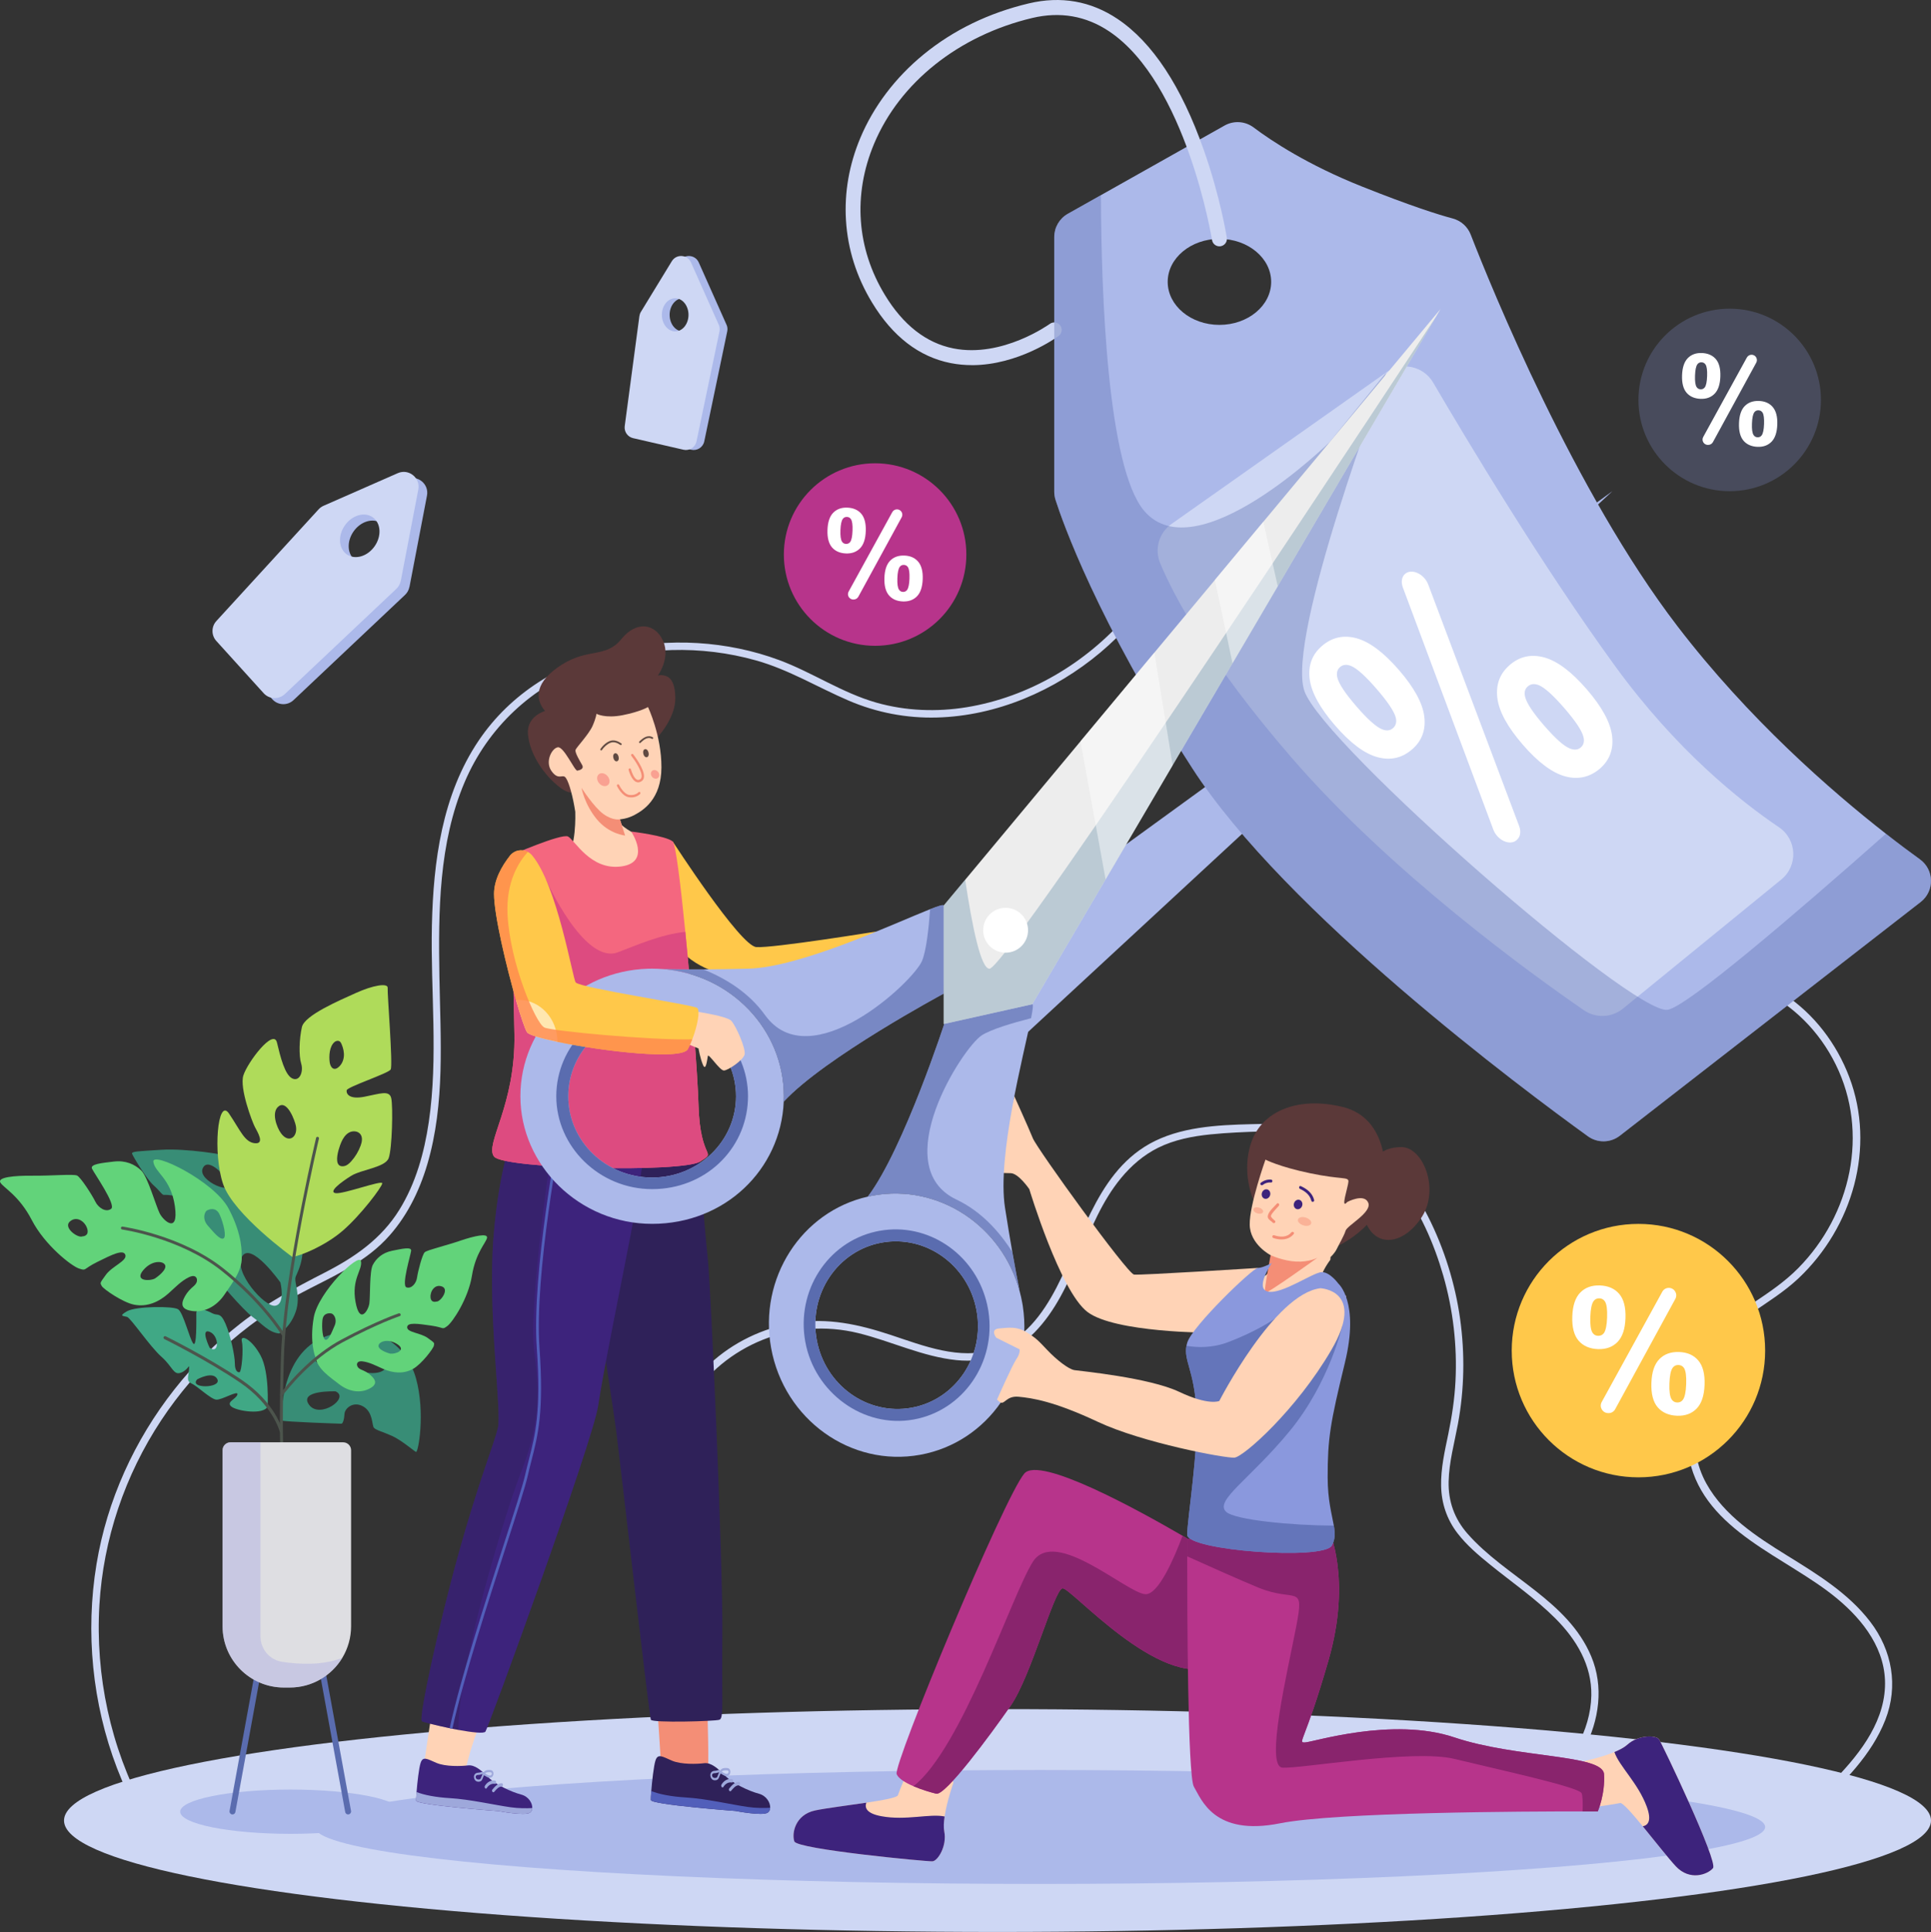 <svg xmlns="http://www.w3.org/2000/svg" id="Layer_2" viewBox="0 0 974.28 974.66"><rect x="0" y="0" width="974.28" height="974.66" fill="#333333" stroke="none"/><g id="object"><g><path d="M497.77,477.13l315.78-229.34-307.08,284.13s-26.16-42.11-8.69-54.79Z" fill="#acb9ea"></path><g><path d="M72.72,912.86c-16.93-31.47-24.67-67.51-22.57-103.16,1.96-33.26,12.86-65.47,31.23-93.24,17.53-26.48,41.54-48.63,69.56-63.63,15.18-8.12,31.45-14.73,43.6-27.38,10.21-10.62,16.91-24.05,21.06-38.09,9.05-30.67,6.63-63.15,6.1-94.7-.55-32.84-.36-67.37,12.74-98.1,11.8-27.69,34.12-48.42,62.35-58.69,26.94-9.8,57.08-10.44,84.62-2.71,16.58,4.65,31.09,13.56,46.81,20.3,14.06,6.02,29.14,8.93,44.44,8.52,30.23-.8,59.55-13.51,82.55-32.82,5.77-4.85,11.13-10.15,16.06-15.85,1.58-1.83-1.07-4.51-2.67-2.67-20.67,23.87-49.54,41.02-80.84,46.14-15.12,2.47-30.79,1.89-45.55-2.3-17.29-4.91-32.31-15.25-49.08-21.48-52.09-19.35-119.19-7.44-151.63,40.63-18.45,27.35-22.87,60.98-23.59,93.23-.73,32.96,3.27,66.44-1.57,99.21-2.27,15.41-6.55,30.81-14.79,44.16-9.12,14.77-22.61,24.05-37.81,31.83-14.89,7.62-29.29,15.35-42.51,25.7-12.36,9.67-23.53,20.85-33.24,33.18-20.14,25.58-33.97,55.92-39.29,88.09-5.69,34.43-2.15,70.36,10.33,102.97,2.99,7.81,6.48,15.41,10.44,22.77,1.15,2.14,4.41,.24,3.26-1.9h0Z" fill="#ced7f4"></path><g><path d="M826.29,488.52c20.7,.38,42.21,1.74,61.32,10.46,16.96,7.74,30.37,21.37,38.59,38.03,17.04,34.52,7.69,75.8-18.89,102.73-6.86,6.95-14.79,12.27-22.87,17.67-7.82,5.23-15.42,10.96-20.48,19.04-5.34,8.54-8.01,18.61-10.2,28.34-2.34,10.39-3.67,21.25-1.35,31.77,7.94,36.02,48.94,48.77,74.28,69.73,13.61,11.25,25.15,26.26,24.37,44.78-.81,19.4-14.39,35.74-27.46,48.87-3.31,3.32-6.72,6.54-10.17,9.72-1.79,1.65,.88,4.31,2.67,2.67,13.85-12.76,28.14-26.8,35.14-44.67,6.68-17.06,3.42-35.1-7.61-49.5-11.02-14.39-26.73-23.99-41.91-33.38-15.32-9.47-31.72-20.12-40.73-36.26-5.23-9.37-6.74-19.83-5.68-30.44,1.1-11.09,3.91-22.96,8.45-33.17,4.39-9.87,11.66-16.77,20.44-22.79,8.04-5.51,16.23-10.6,23.34-17.33,27.14-25.68,38.96-65.92,25.51-101.4-6.38-16.84-17.71-31.84-32.82-41.77-17.2-11.31-38.03-15.03-58.23-16.3-5.23-.33-10.47-.49-15.71-.59-2.43-.04-2.43,3.73,0,3.77h0Z" fill="#ced7f4"></path><path d="M364.14,890.59c-20.47-25.19-32.94-56.53-36.19-88.78-3.23-32.08,2.09-67.46,19.65-95.01,18.2-28.57,52.55-42.34,85.44-34.26,16.63,4.08,32.39,11.87,49.57,13.63,14.84,1.53,28.89-3.27,39.35-13.96,21.29-21.76,24.49-54.68,43.69-77.93,5.17-6.26,11.36-11.61,18.66-15.24,8.17-4.06,17.32-5.82,26.32-6.74,8.64-.88,17.38-1.23,26.06-1.49,8.72-.25,17.53-.2,26.18,1.09,8.8,1.31,17.47,3.91,25.09,8.59,7.09,4.34,13.09,10.3,18.09,16.9,10.29,13.57,17.42,29.77,22.12,46.06,4.99,17.31,7.1,35.41,6.18,53.4-.46,9-1.8,17.84-3.63,26.65s-3.79,17.31-3.61,26.13c.17,8.8,2.9,16.9,8.27,23.89,4.66,6.06,10.56,11.05,16.47,15.84,11.07,8.98,22.92,17.1,33.01,27.22,10.46,10.49,18.33,23.5,18.04,38.75-.35,18.19-10.81,34.22-23.04,46.9-6.1,6.33-12.74,12.09-19.39,17.82-1.84,1.59,.84,4.25,2.67,2.67,13.66-11.79,27.74-24.1,36.18-40.37,7.53-14.52,9.97-31.39,3.52-46.75-11.88-28.29-43.21-39.96-62.46-61.93-6.56-7.49-9.7-16.3-9.48-26.25,.21-9.83,2.9-19.38,4.68-28.99,3.26-17.51,3.57-35.46,1.11-53.09s-8-35.53-16.23-51.72c-7.36-14.46-17.2-28.55-31.45-36.92-15.24-8.95-33.45-10.13-50.71-9.72-17.43,.41-36.41,.41-52.72,7.33-30.98,13.15-38.49,48.23-52.54,75.26-6.92,13.31-16.53,26.47-31.46,31.18-17.44,5.5-35.6-1.8-52.08-7.26-16.06-5.32-31.9-8.85-48.84-6.1-15.81,2.58-30.9,9.85-42.63,20.78-12.52,11.68-20.7,27.28-26.14,43.34-5.3,15.63-8.1,32.1-8.53,48.58-.85,32.7,7.64,65.72,24.48,93.79,4.06,6.77,8.64,13.21,13.62,19.34,1.53,1.89,4.19-.8,2.67-2.67h0Z" fill="#ced7f4"></path></g></g><ellipse cx="503.29" cy="918.44" rx="470.99" ry="56.21" fill="#ced7f4"></ellipse><ellipse cx="524.67" cy="921.69" rx="365.93" ry="28.75" fill="#acb9ea"></ellipse><g><path d="M968.7,433.53c-4.8-3.47-10.61-7.79-17.15-12.91-27.9-21.79-69.38-58-105.12-104.61-52.1-67.95-93.91-170.75-104.39-197.67-1.55-3.99-4.9-6.99-9.03-8.1-7.16-1.91-21.1-6.28-45.86-16.15-27.42-10.93-45.59-22.98-54.63-29.78-4.27-3.21-10.02-3.59-14.68-.97l-62.39,35.12-16.68,9.39c-4.23,2.38-6.85,6.86-6.85,11.72V248.06c0,1.39,.22,2.77,.64,4.11,3.38,10.56,20.76,60.53,68.97,135.34,46.93,72.83,167.13,162.27,199.64,185.73,4.84,3.5,11.4,3.38,16.12-.28l151.79-117.91c7.08-5.5,6.89-16.26-.38-21.52ZM615.26,163.9c-14.42,0-26.1-9.72-26.1-21.7s11.69-21.7,26.1-21.7,26.1,9.72,26.1,21.7-11.69,21.7-26.1,21.7Z" fill="#acb9ea"></path><path d="M591.03,264.36l108.39-76.49c7.87-5.55,18.8-3.19,23.67,5.12,16.92,28.91,55.17,92.7,91.89,143.15,30.67,42.13,62.81,67.84,82.6,81.2,9.14,6.17,9.7,19.42,1.15,26.38l-79.88,65.13c-5.66,4.62-13.69,4.94-19.71,.8-26.23-18.05-97.24-69.26-147.67-127.63-41.83-48.41-59.19-81.32-66.13-97.95-2.96-7.1-.57-15.3,5.71-19.73Z" fill="#ced7f4"></path><path d="M490.35,184.2c-3.5,0-7.1-.31-10.73-1.03-15.92-3.15-29.25-13.42-39.62-30.52-7.85-12.94-12.28-26.92-13.17-41.55-.85-14.03,1.58-27.98,7.22-41.46,6.67-15.94,17.7-30.51,31.91-42.14,15.06-12.32,32.94-21,53.14-25.79,16.19-3.84,31.25-1.2,44.75,7.84,17.58,11.78,32.22,33.99,43.49,66.02,8.31,23.59,11.52,43.5,11.65,44.34,.33,2.06-1.08,3.99-3.14,4.32-2.06,.33-3.99-1.08-4.32-3.13-.13-.79-13.01-79.24-51.9-105.27-11.68-7.82-24.74-10.1-38.8-6.76-37.03,8.79-66.87,32.52-79.83,63.5-10.73,25.65-8.8,52.71,5.44,76.18,9.22,15.2,20.86,24.29,34.59,27.02,24.66,4.91,48.41-12.21,48.65-12.38,1.68-1.23,4.04-.87,5.27,.81,1.23,1.68,.87,4.04-.8,5.27-.93,.69-20.36,14.75-43.8,14.75Z" fill="#ced7f4"></path><path d="M673.58,365.96c-7.69-8.88-11.95-16.7-12.79-23.47-.83-6.77,1.21-12.29,6.13-16.55,5.08-4.41,10.91-5.73,17.47-3.96,6.56,1.77,13.71,7.11,21.44,16.03,7.69,8.88,11.95,16.7,12.79,23.47,.83,6.77-1.21,12.29-6.13,16.55-5.08,4.41-10.91,5.73-17.47,3.96-6.56-1.77-13.71-7.11-21.44-16.03Zm10.8-9.6c5.58,6.44,9.88,10.29,12.89,11.55,2.24,.9,4.08,.72,5.55-.55,1.5-1.3,1.96-3.12,1.38-5.46-.85-3.13-4.07-7.91-9.65-14.36-5.58-6.44-9.84-10.28-12.78-11.53-2.27-.95-4.16-.77-5.66,.52-1.46,1.27-1.91,3.07-1.33,5.41,.82,3.16,4.02,7.96,9.6,14.4Zm81.02,67.29l-.26,.23c-3.36,2.91-9.69,0-11.7-5.38l-45.63-122.13c-1.02-2.72-.59-5.37,1.11-6.84h0c3.35-2.9,9.67,0,11.69,5.35l45.89,121.9c1.03,2.73,.6,5.39-1.11,6.86Zm2.87-48.04c-7.69-8.88-11.95-16.7-12.79-23.47-.83-6.77,1.24-12.32,6.23-16.64,5.02-4.35,10.82-5.63,17.4-3.84,6.58,1.79,13.72,7.12,21.41,16,7.73,8.92,12.01,16.77,12.85,23.54,.83,6.77-1.21,12.29-6.13,16.55s-10.92,5.71-17.5,3.93c-6.58-1.79-13.74-7.14-21.47-16.06Zm10.86-9.53c5.58,6.44,9.86,10.27,12.83,11.48,2.28,.95,4.14,.79,5.61-.48,1.5-1.3,1.94-3.1,1.33-5.41-.82-3.16-4.02-7.96-9.6-14.4-5.58-6.44-9.86-10.31-12.84-11.59-2.24-.9-4.1-.71-5.6,.59-1.5,1.3-1.94,3.1-1.33,5.41,.82,3.16,4.02,7.96,9.6,14.4Z" fill="#fff"></path><g opacity=".37"><path d="M969.08,455.05l-151.79,117.91c-4.72,3.66-11.28,3.77-16.12,.28-32.51-23.46-152.71-112.91-199.64-185.73-48.22-74.81-65.6-124.78-68.97-135.34-.42-1.33-.64-2.72-.64-4.11V119.55c0-4.86,2.62-9.33,6.85-11.72l16.68-9.39c.2,50.44,3.32,137.23,21.76,159.18,26.42,31.45,93.73-34.7,93.73-34.7l28.49-35.05s-50.88,133.67-41.26,160.84c9.62,27.17,165.62,163.43,183.23,160.72,9.7-1.49,63.64-47.64,110.16-88.81,6.55,5.11,12.35,9.44,17.15,12.91,7.27,5.26,7.46,16.02,.38,21.52Z" fill="#5a6caf"></path></g></g><g><path d="M693.9,585.07s2.24-6.28,13.12-6.37c10.87-.09,19.39,20.82,10.52,34.98-8.88,14.16-23.85,16.75-28.98,1.58-5.13-15.17,5.34-30.19,5.34-30.19Z" fill="#5b3939"></path><path d="M675.24,628.46s17.13-8.06,21.49-21.98c4.36-13.92,3.81-42.41-19.28-48.03-23.09-5.62-40.79,2.46-46.08,17.75-5.28,15.29,1.03,29.16,1.03,29.16l42.85,23.11Z" fill="#5b3939"></path><path d="M669.95,649.91c3.83,2.24,9.24,3.87,9.24,3.87,0,0-4.68,18.92-14.36,22.77-6.43,2.56-14.49,5.95-21.21,5.74-6.64,6.84-10.24,16.27-16.1,5.08-3.14-5.99-1.53-15.73,1.14-24.51-.14-1.86-.07-3.05-.07-3.05l-.53-14.83s4.48,.22,7.86-.53c1.62-.36,2.99-.95,3.5-1.89,1.58-2.92,1.68-9.32,1.68-9.32,0,0-10.4-5.36-10.56-15.4-.17-10.04,7.94-32.82,7.94-32.82,0,0,6.71,3.57,22.64,6.89,15.93,3.32,19.31,1.64,19.23,4.15-.09,2.52-4.27,14.62-.59,10.32,0,0,8.49-4.53,10.57,.34,2.08,4.86-10.61,11.51-11.41,14.14-.8,2.64-3.16,6.5-4.34,9.01-1.19,2.52-3.24,4.27-3.24,4.27l-.13,1.43s-4.73,6.16-4.94,10.22c-.08,1.46,1.57,2.9,3.71,4.15Z" fill="#ffd3b6"></path><path d="M641.09,633.22s6.23,2.91,12.9,3.24c6.67,.33,10.76-1.98,10.76-1.98,0,0-26.05,18.84-26.54,17.68-.49-1.17,2.88-18.94,2.88-18.94Z" fill="#f48e76"></path><ellipse cx="654.93" cy="607.62" rx="2.43" ry="2.15" transform="translate(-116.9 1057.52) rotate(-73.09)" fill="#3d237c"></ellipse><ellipse cx="638.74" cy="602.36" rx="2.43" ry="2.15" transform="translate(-123.35 1038.31) rotate(-73.09)" fill="#3d237c"></ellipse><path d="M645.24,608.31c-1.15,1.31-2.45,2.58-3.46,4-.78,1.1-.69,1.46,.25,2.43,.38,.39,.85,.71,1.24,1.11,.66,.67-.41,1.66-1.07,.99-1.26-1.29-3.17-1.9-2.39-4.03,.76-2.1,2.99-3.94,4.43-5.58,.62-.7,1.61,.37,.99,1.07h0Z" fill="#f48e76"></path><path d="M652.75,622.53c-2.61,3.17-6.66,3.26-10.31,2.04-.89-.3-.47-1.69,.42-1.4,2.94,.98,6.48,1.22,8.66-1.43,.59-.71,1.83,.05,1.23,.78h0Z" fill="#f48e76"></path><path d="M661.63,605.77c-.71-2.93-3.08-4.78-5.71-5.98-.84-.38-.43-1.78,.42-1.4,3.12,1.41,5.87,3.57,6.71,7.04,.22,.91-1.2,1.25-1.42,.34h0Z" fill="#3d237c"></path><path d="M641.26,596.55c-1.5-.12-2.95,.28-4.13,1.23-.73,.58-1.73-.48-.99-1.07,1.47-1.18,3.27-1.77,5.16-1.62,.93,.08,.9,1.54-.04,1.46h0Z" fill="#3d237c"></path><ellipse cx="658.21" cy="616.19" rx="2.06" ry="3.48" transform="translate(-122.78 1066.74) rotate(-73.09)" fill="#f48e76" opacity=".48"></ellipse><ellipse cx="634.85" cy="610.67" rx="1.51" ry="2.55" transform="translate(-134.06 1040.47) rotate(-73.09)" fill="#f48e76" opacity=".48"></ellipse></g><g><path d="M837.06,877.5c1.52,2.19,29.93,61.71,27.23,64.95s-11.72,6.59-18.75-.92c-3.71-3.97-10.61-12.8-16.67-20.18-5.43-6.6-10.19-12.02-11.42-11.74-2.61,.59-13.85,2.17-13.85,2.17,0,0-9.1-22.23-5.88-22.95,0,0,9.53-1.93,16.82-4.94,2.67-1.1,5.04-2.35,6.53-3.71,5.56-5.05,14.48-4.87,15.99-2.69Z" fill="#ffd3b6"></path><path d="M837.06,877.5c1.52,2.19,29.93,61.71,27.23,64.95s-11.72,6.59-18.75-.92c-3.71-3.97-10.61-12.8-16.67-20.18,2.73-.55,4.57-2.94,1.98-9.96-4.4-11.89-13.84-20.3-16.31-27.5,2.67-1.1,5.04-2.35,6.53-3.71,5.56-5.05,14.48-4.87,15.99-2.69Z" fill="#3d237c"></path><path d="M470.5,939.01c-2.66,.18-68.31-6.06-69.71-10.04-1.4-3.98,.38-13.44,10.43-15.6,5.31-1.14,16.44-2.52,25.88-3.93,8.45-1.27,15.55-2.56,15.94-3.76,.83-2.54,5.26-12.99,5.26-12.99,0,0,23.75,3.62,22.71,6.76,0,0-3.25,9.16-4.41,16.96-.43,2.86-.57,5.53-.18,7.5,1.48,7.37-3.26,14.92-5.92,15.1Z" fill="#ffd3b6"></path><path d="M470.5,939.01c-2.66,.18-68.31-6.06-69.71-10.04-1.4-3.98,.38-13.44,10.43-15.6,5.31-1.14,16.44-2.52,25.88-3.93-.93,2.62,.17,5.44,7.53,6.81,12.46,2.34,24.52-1.43,31.97,.15-.43,2.86-.57,5.53-.18,7.5,1.48,7.37-3.26,14.92-5.92,15.1Z" fill="#3d237c"></path></g><path d="M612.43,840.5c-27.68,11.59-72.13-39.67-76.32-39.22-4.2,.45-15.94,44.57-26.21,59.27-10.27,14.71-32.92,45.46-37.53,44.35-2.4-.57-7.16-1.93-11.46-3.77-3.99-1.7-7.57-3.81-8.5-6.09-1.94-4.73,54.35-140.11,64.45-151.7,7.76-8.9,57.27,18.35,79.8,31.45,6.79,3.94,11.13,6.61,11.13,6.61,10.02-.72,32.33,47.51,4.65,59.1Z" fill="#b7348b"></path><path d="M612.43,840.5c-27.68,11.59-72.13-39.67-76.32-39.22-4.2,.45-15.94,44.57-26.21,59.27-10.27,14.71-32.92,45.46-37.53,44.35-2.4-.57-7.16-1.93-11.46-3.77,24.59-19.44,49.55-96.49,60.22-113.23,11.23-17.61,47.27,15.73,56.71,16.35,6.57,.44,14.57-18.14,18.81-29.46,6.79,3.94,11.13,6.61,11.13,6.61,10.02-.72,32.33,47.51,4.65,59.1Z" fill="#89246d"></path><path d="M806.17,913.86s-2.81-.01-7.69-.02c-28-.02-124.33,.33-152.71,6.01-33.34,6.67-39.63-12.2-43.4-18.48-3.15-5.23-3.38-88.54-3.37-116.2,0-5.54,.01-8.85,.01-8.85l71.28-4.94s11.94,24.78,0,66.22c-11.95,41.45-15.72,41.45-11.95,41.45s44.03-13.1,75.48-2.54c31.45,10.56,74.86,8.46,75.48,18.53,.63,10.08-3.15,18.82-3.15,18.82Z" fill="#b7348b"></path><path d="M806.17,913.86s-2.81-.01-7.69-.02c.14-3.68,.13-7.65-.48-9.18-1.26-3.14-43.4-12.24-64.16-17.31-20.76-5.07-78,5.07-86.81,4.4s2.52-48.13,6.92-70.86c4.4-22.73,0-12.03-19.29-20.06-9.83-4.08-24.05-10.43-35.65-15.66,0-5.54,.01-8.85,.01-8.85l71.28-4.94s11.94,24.78,0,66.22c-11.95,41.45-15.72,41.45-11.95,41.45s44.03-13.1,75.48-2.54c31.45,10.56,74.86,8.46,75.48,18.53,.63,10.08-3.15,18.82-3.15,18.82Z" fill="#89246d"></path><path d="M634.65,639.66s-59.13,3.77-62.48,3.35c-3.35-.42-48.83-63.32-51.05-68.77-2.21-5.45-9.34-21.18-9.34-21.18l-10.26,38.37s4.39,.42,8.37,.42,9.44,8.05,9.44,8.05c0,0,15.52,51.5,29.35,61.98s62.06,10.48,62.06,10.48l23.9-32.71Z" fill="#ffd3b6"></path><path d="M678.58,687.46c-7.45,30.62-8.71,38.16-8.71,57.87,0,11.56,2.16,18.78,3.11,24.31,.67,3.9,.73,6.95-1.01,10.08-4.2,7.55-72.97,2.52-72.97-5.45s5.87-42.62,4.61-63.45c-1.18-19.53-6.4-24.43-4.99-31.88,.1-.5,.23-1.01,.38-1.54,2.52-8.38,33.13-37.74,35.64-37.74s7.13-2.52,7.13-2.52c0,0-8.99,12.99-1.98,14.46,7.01,1.48,22.95-9.84,27.14-9.84s8.39,5.87,8.39,5.87c0,0,10.71,9.23,3.25,39.84Z" fill="#8a98dd"></path><g><g><path d="M356.89,862.23s1.07,31.8,0,32.8-23.37-1.42-23.37-3.72-1.75-28.17-1.75-28.17l25.11-.92Z" fill="#f48e76"></path><path d="M351.25,567.8s4.29,52.57,5.86,67.15c1.57,14.58,7.67,153.34,7.34,189.05-.33,35.71,.81,42.82-1.48,43.6-2.29,.78-33.73,1.65-34.58,0-.86-1.65-15.18-127.55-17.36-144.72-2.18-17.16-17.14-110.4-18.66-129.7-1.52-19.3,49.99-54.14,58.89-25.39Z" fill="#2f2159"></path><path d="M241.56,870.94s-3.86,10.65-5.07,15.47c-1.21,4.82-2.36,8.61-2.36,8.61,0,0-7.15-.65-10.93-.65-3.79,0-9.57,.19-9.57-1.43s3.64-25.34,3.64-25.34l24.29,3.33Z" fill="#ffd3b6"></path><path d="M212.91,868.38c.9,.47,7.18,2.07,13.95,3.47,.45,.09,.91,.18,1.37,.28,1.02,.21,2.06,.4,3.07,.59,6.71,1.23,12.85,1.96,13.62,.87,1.71-2.42,54.31-146.66,56.88-164.35,2.57-17.68,13.72-72.01,16.58-87.32,2.85-15.31,8.12-49.37,8.12-49.37,0,0-28.79-8.07-48.44-9.2-9.18-.53-16.37,.45-17.7,4.46,0,0-8.57,19.04-11.43,57.18-2.86,38.14,4.29,87.03,2.29,95.35-2,8.32-9.72,27.08-19.72,62.95-10,35.87-20.58,84.06-18.58,85.1Z" fill="#3d237c"></path><path d="M209.95,908.41c.11,2.22,41.59,5.28,41.59,5.28,0,0,13.08,2.5,15.76,.83,.78-.48,1.19-1.36,1.25-2.37,.13-2.46-1.82-5.81-5.53-6.8-5.25-1.39-12.86-5-16.51-8.61s-6.97-6.53-10.4-6.11c-3.43,.42-11.25,.69-15.86-1.25-4.61-1.95-6.86-3.61-8.04,0-.83,2.53-1.66,9.81-2.04,14.68-.16,2.06-.24,3.7-.21,4.36Z" fill="#3d237c"></path><path d="M209.95,908.41c.11,2.22,41.59,5.28,41.59,5.28,0,0,13.08,2.5,15.76,.83,.78-.48,1.19-1.36,1.25-2.37-2.96,.15-6.98,.17-11-.41-7.82-1.11-20.69-4.03-30.44-4.59-7.1-.41-13.41-1.62-16.94-3.11-.16,2.06-.24,3.7-.21,4.36Z" fill="#9ea8db"></path><g><path d="M253.15,899.62c.83,0,.83,1.67,0,1.67-1.54,0-2.72,1.39-3.79,2.67-.61,.73-1.52-.45-.91-1.18,1.33-1.59,2.79-3.15,4.69-3.15Z" fill="#9ea8db"></path><path d="M249.71,898.27c.81,.13,.82,1.8,0,1.67-1.62-.26-3.09,.49-4.13,2.13-.53,.83-1.43-.36-.91-1.18,1.22-1.93,3.13-2.92,5.04-2.62Z" fill="#9ea8db"></path><path d="M239.96,898.36c.39,.33,.88,.5,1.43,.5,.19,0,.39-.02,.59-.06,.26-.05,.6-.15,.88-.43,.23-.23,.38-.53,.51-.82,.12-.27,.23-.56,.34-.84,.15-.39,.31-.78,.47-1.12,.43,.28,.88,.53,1.32,.77,.44,.23,.95,.48,1.51,.5,.67,.03,1.25-.28,1.62-.84,.46-.71,.47-1.79,.02-2.42-.44-.61-1.11-.63-1.51-.65-.79-.03-1.76-.07-2.58,.57-.24,.18-.44,.41-.62,.65-.11-.07-.21-.15-.32-.23l-.14-.11-.24,.07c-.6,.18-1.42,.41-1.97,.41-.96,0-1.72,.48-2.02,1.34-.35,1.01,.08,2.16,.7,2.69Zm4.8-3.65c.08-.09,.16-.16,.25-.23,.46-.36,1.06-.42,1.62-.42,.17,0,.34,0,.5,.01,.36,.01,.73,.05,.91,.29,.16,.22,.14,.67-.04,.94-.19,.3-.54,.47-.94,.45-.42-.02-.85-.23-1.22-.42-.36-.19-.72-.4-1.08-.62Zm-4.72,1.41c.18-.52,.78-.7,1.22-.68,.63,0,1.46-.23,2.09-.42,.03,.02,.05,.04,.08,.05-.17,.37-.33,.75-.48,1.13-.11,.27-.21,.54-.32,.8-.1,.22-.18,.38-.28,.48-.13,.13-.33,.18-.49,.21-.41,.08-.99,.1-1.42-.27-.32-.27-.55-.86-.39-1.31Z" fill="#9ea8db"></path></g><path d="M328.4,908.1c.11,2.32,42.72,5.52,42.72,5.52,0,0,13.43,2.61,16.19,.87,.81-.51,1.22-1.42,1.28-2.48,.13-2.57-1.87-6.08-5.69-7.1-5.4-1.45-13.21-5.23-16.96-9-3.74-3.78-7.16-6.83-10.68-6.39-3.52,.44-11.56,.73-16.3-1.31-4.73-2.03-7.05-3.78-8.26,0-.85,2.65-1.7,10.25-2.1,15.34-.16,2.16-.25,3.86-.22,4.55Z" fill="#2f2159"></path><path d="M328.4,908.1c.11,2.32,42.72,5.52,42.72,5.52,0,0,13.43,2.61,16.19,.87,.81-.51,1.22-1.42,1.28-2.48-3.04,.16-7.17,.17-11.3-.42-8.04-1.16-21.25-4.21-31.27-4.79-7.3-.42-13.78-1.7-17.4-3.25-.16,2.16-.25,3.86-.22,4.55Z" fill="#525fba"></path><g><path d="M372.78,898.92c.85,0,.85,1.74,0,1.74-1.58,0-2.79,1.45-3.89,2.79-.62,.76-1.56-.47-.93-1.23,1.37-1.67,2.87-3.29,4.82-3.3Z" fill="#9ea8db"></path><path d="M369.24,897.51c.83,.14,.84,1.88,0,1.74-1.66-.27-3.18,.51-4.25,2.22-.54,.87-1.47-.37-.93-1.23,1.26-2.02,3.21-3.06,5.18-2.73Z" fill="#9ea8db"></path><path d="M359.23,897.6c.4,.35,.9,.53,1.47,.53,.2,0,.4-.02,.61-.06,.27-.05,.61-.15,.91-.45,.24-.24,.39-.55,.52-.86,.12-.28,.24-.58,.35-.88,.16-.41,.31-.81,.49-1.17,.45,.29,.9,.56,1.36,.8,.45,.24,.98,.5,1.55,.52,.68,.03,1.29-.29,1.66-.88,.47-.74,.48-1.87,.02-2.53-.45-.63-1.14-.66-1.55-.68-.81-.03-1.81-.07-2.65,.59-.24,.19-.45,.42-.64,.68-.11-.08-.22-.16-.33-.24l-.15-.11-.24,.07c-.61,.19-1.46,.43-2.02,.43-.98,0-1.77,.5-2.07,1.4-.36,1.06,.09,2.26,.72,2.81Zm4.93-3.81c.08-.09,.17-.17,.26-.24,.48-.37,1.09-.44,1.66-.44,.18,0,.35,0,.51,.01,.37,.01,.75,.05,.93,.31,.16,.23,.14,.7-.05,.98-.2,.31-.56,.49-.96,.47-.43-.02-.87-.24-1.25-.44-.37-.2-.74-.41-1.11-.64Zm-4.85,1.47c.18-.54,.8-.73,1.26-.71,.65,0,1.5-.24,2.15-.43,.03,.02,.05,.04,.08,.06-.18,.38-.33,.79-.49,1.18-.11,.28-.22,.56-.33,.83-.1,.23-.18,.4-.29,.5-.13,.13-.34,.19-.51,.22-.42,.09-1.01,.1-1.46-.28-.32-.28-.56-.9-.4-1.37Z" fill="#9ea8db"></path></g><g opacity=".42"><path d="M212.91,868.38c1.1,.57,10.17,2.83,18.38,4.33-.18-32.12,24.02-110.68,31.25-129.08,9-22.94,10.29-37.91,7.04-61.36-3.25-23.45,9.14-105.43,9.14-105.43,0-5.07-.22-9.55-.67-13.51-9.18-.53-16.36,.45-17.7,4.46,0,0-8.57,19.04-11.43,57.18-2.86,38.14,4.29,87.03,2.29,95.35-2,8.32-9.72,27.08-19.72,62.95-10,35.87-20.58,84.06-18.58,85.1Z" fill="#2f2159"></path></g><path d="M226.86,871.85c.45,.09,.91,.18,1.37,.28,5.61-25.41,18.23-64.56,27.16-92.23,5.4-16.74,9.67-29.96,10.85-35.23,.61-2.73,1.27-5.31,1.91-7.8,3.27-12.77,6.35-24.83,4.05-56.82-2.7-37.69,11.08-108.93,11.22-109.64l-1.33-.37c-.14,.72-13.97,72.2-11.25,110.14,2.27,31.67-.78,43.59-4,56.21-.64,2.51-1.3,5.1-1.92,7.85-1.17,5.19-5.42,18.38-10.8,35.07-9.46,29.33-21.75,67.43-27.25,92.54Z" fill="#525fba"></path></g><g><path d="M279.25,394.48c6.3,5.98,9.01,5.28,9.01,5.28l43.64-28.03s.93-.98,2.18-2.65c2.67-3.54,6.81-10.2,6.65-17.21-.21-10.3-4.4-10.81-6.12-11.17-1.73-.37-2.77,.25-2.77,.25,0,0,6.56-8.86,2.74-17.57-3.81-8.71-13.36-10.54-21.11-.94-7.75,9.6-16.65,4.38-30.07,12.91-13.43,8.53-13.76,17.09-8.4,23.34h0c-.3,.08-9.36,2.7-8.62,11.63,.75,9.08,6.57,18.18,12.87,24.16Z" fill="#5b3939"></path><path d="M320.32,411.05c-3.92,2.12-7.53,2.3-7.53,2.3l.89,2.82c2.6,2.76,11.25,6.9,11.25,6.9l1.08,5.88v18.02s-10.49,3.77-21.61,3.15c-11.13-.63-24.73-15.41-19.07-18.24,5.59-2.8,4.94-21.9,4.92-22.36h0c-.18-1.06-.35-2.06-.51-2.99-1.23-6.86-3.24-13.59-4.77-14.64-1.52-1.05-3.52,1.66-6.77-2.99-3.25-4.65,.16-11.39,3.23-11.9,3.07-.5,8.52,12.01,9.87,11.78,1.36-.23,3.47-.96,2.43-2.81-1.04-1.85-3.81-6.39-3.34-7.69,.47-1.3,6.75-7.86,8.61-12.13,1.86-4.27,1.92-6.05,1.92-6.05,0,0,4.38,2.45,13.27,.69,8.88-1.75,12.75-4.09,12.75-4.09,0,0,6.82,14.22,6.78,30.43-.04,16.21-9.47,21.78-13.39,23.9Z" fill="#ffd3b6"></path><path d="M312.8,413.34s-3.45,.82-8.29-2.63c-4.84-3.45-11.09-13.23-11.09-13.23,0,0,1.39,8.15,7.63,15.74,6.23,7.59,14.34,8.3,14.34,8.3l-2.59-8.18Z" fill="#f48e76"></path><ellipse cx="325.91" cy="379.96" rx="1.34" ry="2.08" transform="translate(-80.47 87.66) rotate(-13.65)" fill="#604a42"></ellipse><ellipse cx="310.8" cy="382.04" rx="1.34" ry="2.08" transform="translate(-81.39 84.15) rotate(-13.65)" fill="#604a42"></ellipse><path d="M323.95,393.91c.52-.43,.83-1.02,.94-1.76,.59-3.92-5.15-11.27-5.4-11.58-.2-.26-.58-.3-.84-.1-.26,.19-.3,.58-.1,.84,1.58,2.01,5.58,7.83,5.15,10.66-.08,.5-.28,.87-.65,1.12-.55,.38-1.05,.48-1.53,.3-1.64-.61-2.87-4.04-3.2-5.31-.08-.32-.41-.51-.73-.42-.32,.08-.51,.41-.43,.73,.14,.53,1.43,5.2,3.94,6.13,.6,.22,1.53,.32,2.63-.43,.07-.05,.14-.1,.2-.15Z" fill="#f48e76"></path><path d="M322.63,400.86c.23-.19,.35-.33,.37-.35,.22-.25,.19-.62-.05-.84-.25-.22-.62-.19-.84,.05-.06,.07-1.58,1.71-4.54,1.33-2.98-.39-5.17-4.97-5.19-5.02-.14-.3-.49-.42-.79-.29-.3,.14-.43,.49-.29,.79,.1,.21,2.49,5.22,6.12,5.69,2.74,.36,4.5-.77,5.22-1.37Z" fill="#f48e76"></path><path d="M312.99,375.8c-1.47-1.02-3.21-1.76-4.98-1.09-1.64,.62-3.38,2.23-4.32,3.68-.31,.48-1.05-.03-.73-.51,1.11-1.71,3.12-3.58,5.12-4.16,1.93-.56,3.85,.25,5.42,1.34,.47,.33-.04,1.06-.51,.73h0Z" fill="#604a42"></path><path d="M328.87,372.71c-2.15-1.28-4.25,.63-5.72,2.04-.41,.4-.99-.29-.57-.68,1.82-1.75,4.25-3.6,6.8-2.09,.5,.29-.02,1.03-.51,.73h0Z" fill="#604a42"></path><ellipse cx="304.4" cy="393.35" rx="2.79" ry="3.56" transform="translate(-181.56 287.42) rotate(-39.97)" fill="#f47b76" opacity=".57"></ellipse><ellipse cx="330.51" cy="390.67" rx="1.96" ry="2.33" transform="translate(-173.74 303.57) rotate(-39.97)" fill="#f47b76" opacity=".57"></ellipse></g><path d="M339.43,424.53s33.97,52.63,42.15,53.26c8.18,.63,60.77-7.88,60.77-7.88l-49.45,23.61s-43.4,5.66-55.98-24.22,2.52-44.77,2.52-44.77Z" fill="#ffc84a"></path><path d="M353.26,585.98c-8.81,5.66-99.19,3.77-104-2.52-4.82-6.29,10.91-25.79,10.28-61.65-.28-16-.75-35.68-1.2-52.56-.55-20.94-1.04-37.58-1.04-37.58,0,0,25.94-11.34,29.29-9.66,3.35,1.68,11.32,17.2,26.84,15.1,15.51-2.09,5.03-17.61,5.03-17.61,0,0,17.61,2.1,20.97,5.03,1.45,1.27,3.93,21.16,6.35,45.59,3.15,31.89,6.18,71.53,6.66,87.56,.84,28.31,9.64,22.65,.84,28.31Z" fill="#f4677f"></path><path d="M353.26,585.98c-8.81,5.66-99.19,3.77-104-2.52-4.82-6.29,10.91-25.79,10.28-61.65-.28-16-.75-35.68-1.2-52.56,6.63-16.74,12.83-27.5,17.29-25.13,0,0,19.14,42.72,36.12,36.3,9.04-3.42,21.65-9.03,34.02-10.32,3.15,31.89,6.18,71.53,6.66,87.56,.84,28.31,9.64,22.65,.84,28.31Z" fill="#dd4b80"></path><path d="M334.59,488.91c-1.83-.15-3.69-.23-5.56-.23-.57,0-1.14,0-1.72,.02h-.04c-.11,0-.23,0-.35,.01h0c-35.73,1.08-64.36,29.48-64.36,64.34s29.76,64.37,66.47,64.37,64.93-27.36,66.4-61.64c.04-.91,.06-1.82,.06-2.73,0-33.74-26.8-61.42-60.9-64.15Zm-5.56,105.14c-23.38,0-42.33-18.36-42.33-40.99s18.95-40.99,42.33-40.99,42.33,18.36,42.33,40.99-18.95,40.99-42.33,40.99Z" fill="#acb9ea"></path><path d="M333.07,506.38c-1.33-.11-2.68-.16-4.04-.16-.42,0-.84,0-1.25,.01h-.03c-.08,0-.17,0-.25,0h0c-26,.79-46.83,21.45-46.83,46.83s21.66,46.84,48.37,46.84,47.25-19.9,48.32-44.85c.03-.66,.05-1.33,.05-1.99,0-24.55-19.5-44.69-44.32-46.68Zm-4.04,87.67c-23.38,0-42.33-18.36-42.33-40.99s18.95-40.99,42.33-40.99,42.33,18.36,42.33,40.99-18.95,40.99-42.33,40.99Z" fill="#5a6caf"></path><path d="M476.13,501.27s-60.22,32.3-80.71,54.52c.04-.91,.06-1.82,.06-2.73,0-33.74-26.8-61.42-60.9-64.15,4.72,.09,11.54,.18,20.3,.13,6.51-.04,14.1-.14,22.7-.36,26.45-.68,74.02-23.02,91.69-30,4.18-1.64,6.69-2.43,6.85-1.87,.84,2.93,0,44.45,0,44.45Z" fill="#acb9ea"></path><g opacity=".63"><path d="M476.13,501.27s-60.22,32.3-80.71,54.52c.04-.91,.06-1.82,.06-2.73,0-33.74-26.8-61.42-60.9-64.15,4.72,.09,11.54,.18,20.3,.13,11.58,4.67,23.09,11.89,31.09,23.02,22.8,31.77,74.86-16.67,79.26-27.36,2.09-5.08,3.33-15.97,4.05-26.02,4.18-1.64,6.69-2.43,6.85-1.87,.84,2.93,0,44.45,0,44.45Z" fill="#5a6caf"></path></g><path d="M440.53,603.13c-.9,.16-1.79,.34-2.67,.55-33.47,7.57-55.18,41.15-48.8,76.34,6.55,36.12,40.22,60.26,75.2,53.91,34.31-6.22,57.14-39.46,51.82-74.81h0c-.01-.12-.04-.24-.05-.35v-.04c-.1-.57-.19-1.13-.3-1.69-.33-1.84-.74-3.66-1.22-5.43-8.77-33.07-40.79-54.5-73.99-48.47Zm4.31,23.75c22.28-4.04,43.72,11.33,47.89,34.33,4.17,23.01-10.51,44.92-32.78,48.97-22.28,4.04-43.72-11.32-47.89-34.33-4.17-23,10.51-44.92,32.78-48.97Z" fill="#acb9ea"></path><path d="M443.76,620.93c-.65,.12-1.3,.26-1.95,.4-24.36,5.51-40.15,29.94-35.51,55.55s29.27,43.85,54.72,39.24c24.97-4.53,41.57-28.72,37.71-54.44h0c-.01-.09-.03-.17-.04-.25v-.03c-.07-.41-.14-.83-.22-1.23-.24-1.34-.53-2.66-.88-3.95-6.39-24.07-29.69-39.66-53.84-35.28Zm1.08,5.94c22.28-4.04,43.72,11.33,47.89,34.33,4.17,23.01-10.51,44.92-32.78,48.97-22.28,4.04-43.72-11.32-47.89-34.33-4.17-23,10.51-44.92,32.78-48.97Z" fill="#5a6caf"></path><path d="M477.1,514.54s-21.03,65.02-39.24,89.14c.88-.2,1.78-.39,2.67-.55,33.2-6.02,65.22,15.4,73.99,48.47-.93-4.63-2.23-11.32-3.75-19.95-1.12-6.41-2.38-13.89-3.7-22.4-4.05-26.15,9.44-76.94,13.15-95.58,.87-4.41,1.19-7.02,.62-7.07-3.03-.31-43.73,7.93-43.73,7.93Z" fill="#acb9ea"></path><g opacity=".63"><path d="M477.1,514.54s-21.03,65.02-39.24,89.14c.88-.2,1.78-.39,2.67-.55,33.2-6.02,65.22,15.4,73.99,48.47-.93-4.63-2.23-11.32-3.75-19.95-6.67-10.56-15.82-20.6-28.2-26.48-35.33-16.77,3.04-76.63,12.78-82.87,4.62-2.96,15.12-6.13,24.88-8.63,.87-4.41,1.19-7.02,.62-7.07-3.03-.31-43.73,7.93-43.73,7.93Z" fill="#5a6caf"></path></g><path d="M726.91,155.72l-2.15,3.67s-.02,.03-.04,.08l-80.03,136.27-22.82,38.86-30.22,51.46-33.82,57.58-36.99,62.98-44.7,9.98v-59.76l10.85-13.02,58.21-69.89,37.26-44.73,30.53-36.65,24.41-29.32,89.53-107.49Z" fill="#ededed"></path><g opacity=".46"><path d="M724.72,159.46l-203.88,347.14-44.7,9.98v-59.76l10.84-13.02c3.56,23.8,7.98,45.23,12.32,44.89,9.62-.77,221.68-323.56,225.41-329.22Z" fill="#80a1b7"></path></g><path d="M345.51,509.45s20.97,2.74,23.48,5.56,7.34,14.02,6.71,16.91-8.39,8.14-10.48,8.14-7.75-8.81-8.07-7.34-.95,7.97-2.42,4.61-2.3-8.39-2.3-8.39l-11.35-4.63s.6-15.42,4.42-14.87Z" fill="#ffd3b6"></path><path d="M349.27,524.35c-.65,1.7-1.4,3.38-2.2,4.91-2.98,5.74-43.11,1.09-65.83-3.67-8.43-1.77-14.46-3.55-15.31-4.82-1.03-1.55-3.18-7.9-5.6-16.29-4.96-17.2-11.07-42.96-11.07-53.53,0-7.09,3.83-13.91,8.04-19.28,2.22-2.83,6.07-3.47,9.03-1.89,.78,.42,1.5,.99,2.11,1.71,12.78,15.18,20.48,62.13,22.02,64.12,2.2,2.83,59.44,11.32,61.33,12.9,1.52,1.26,.19,8.84-2.52,15.85Z" fill="#ffc84a"></path><path d="M281.24,525.54v.06c-8.43-1.77-14.46-3.55-15.31-4.82-1.03-1.55-3.18-7.9-5.6-16.29,.47-.04,.94-.06,1.41-.06,10.77,0,19.5,9.45,19.5,21.12Z" fill="#fff" opacity=".56"></path><g opacity=".8"><path d="M349.27,524.35c-.65,1.7-1.4,3.38-2.2,4.91-2.98,5.74-43.11,1.09-65.83-3.67-8.43-1.77-14.46-3.55-15.31-4.82-1.03-1.55-3.18-7.9-5.6-16.29-4.96-17.2-11.07-42.96-11.07-53.53,0-7.09,3.83-13.91,8.04-19.28,2.22-2.83,6.07-3.47,9.03-1.89-4.37,4.76-11.11,14.91-10.25,31.65,1.26,24.53,14.15,54.73,18.56,56.93,3.55,1.78,53.07,6.43,74.63,5.99Z" fill="#ff884d"></path></g><circle cx="507.38" cy="469.3" r="11.32" fill="#fff"></circle><g opacity=".46"><polygon points="591.64 386.05 557.82 443.63 545.18 373.91 582.44 329.18 591.64 386.05" fill="#fff"></polygon><polygon points="644.68 295.73 621.86 334.59 612.97 292.53 637.39 263.21 644.68 295.73" fill="#fff"></polygon></g></g><g opacity=".78"><path d="M672.98,769.65c.67,3.9,.73,6.95-1.01,10.08-4.2,7.55-72.97,2.52-72.97-5.45s5.87-42.62,4.61-63.45c-1.18-19.53-6.4-24.43-4.99-31.88,5.5,.92,13,1.14,20.72-1.75,15.1-5.66,23.87-11.93,23.87-11.93l34.15,3.27s-6.44,28.79-26.57,53.32c-20.13,24.53-38.37,35.23-32.08,40.89,4.51,4.06,32.97,6.83,54.27,6.91Z" fill="#5a6caf"></path></g><path d="M666.17,649.9s23.22,.86,5.56,31.14c-17.66,30.28-44.28,53.94-48.88,54.32s-46.5-7.53-68.85-18.02c-22.34-10.49-33.2-12.03-39.99-12.69s-7.17,4.82-9.9,2.41c-2.73-2.4-1.08-.95-1.08-.95,0,0,7.73-17.52,9.8-20.5,2.06-2.98,1.6-4.88,1.6-4.88l-11.76-5.86s-3.41-4.28,1.5-4.69c4.91-.41,8.75-1.09,13.62,1.84,4.88,2.93,6.04,4.23,10.66,9.11,4.62,4.88,10.7,9.64,13.68,10.09,2.98,.45,37.67,3.77,52.79,10.93,15.12,7.16,20.27,4.62,20.27,4.62,0,0,27.76-54.04,50.98-56.87Z" fill="#ffd3b6"></path><path d="M457.72,356.27c-.02,.29-.03,.44-.03,.44,0,0-.13-.36,.03-.44Z" fill="#fff"></path><g><circle cx="441.53" cy="279.76" r="46.04" fill="#b7348b"></circle><path d="M417.5,267.31c.14-3.92,1.1-6.8,2.89-8.63,1.79-1.83,4.16-2.7,7.1-2.59s5.4,1.13,7.05,3.07c1.66,1.94,2.42,4.88,2.28,8.83-.14,3.92-1.1,6.8-2.89,8.63-1.79,1.83-4.16,2.7-7.1,2.59s-5.4-1.13-7.05-3.07c-1.66-1.94-2.42-4.88-2.28-8.83Zm6.54,.17c-.1,2.85,.16,4.77,.79,5.77,.47,.73,1.15,1.12,2.02,1.15s1.61-.3,2.13-1c.67-.95,1.06-2.85,1.16-5.7s-.15-4.76-.76-5.74c-.47-.75-1.16-1.15-2.05-1.18s-1.58,.3-2.1,1c-.69,.95-1.09,2.85-1.19,5.7Zm6.56,34.98h-.16c-2.01-.08-3.24-2.24-2.27-4.01l22.03-40.09c.49-.89,1.44-1.43,2.46-1.4h0c2.01,.07,3.24,2.23,2.28,3.99l-21.87,40.09c-.49,.9-1.44,1.44-2.47,1.41Zm15.63-10.97c.14-3.92,1.1-6.8,2.89-8.63,1.79-1.83,4.18-2.69,7.16-2.59s5.34,1.13,6.99,3.09c1.66,1.95,2.42,4.89,2.28,8.81s-1.1,6.83-2.89,8.66c-1.79,1.83-4.16,2.7-7.1,2.59-3.05-.11-5.4-1.14-7.05-3.09-1.66-1.95-2.42-4.9-2.28-8.84Zm6.54,.2c-.1,2.85,.16,4.76,.79,5.74,.47,.75,1.15,1.15,2.02,1.18s1.6-.3,2.1-1c.69-.95,1.09-2.85,1.19-5.7s-.15-4.77-.76-5.77c-.47-.73-1.16-1.12-2.05-1.15s-1.6,.3-2.1,1c-.69,.95-1.09,2.85-1.19,5.7Z" fill="#fff"></path></g><g><g opacity=".24"><circle cx="872.71" cy="201.76" r="46.04" fill="#8a98dd"></circle></g><path d="M848.68,189.31c.14-3.92,1.1-6.8,2.89-8.63,1.79-1.83,4.16-2.7,7.1-2.59s5.4,1.13,7.05,3.07c1.66,1.94,2.42,4.88,2.28,8.83s-1.1,6.8-2.89,8.63c-1.79,1.83-4.16,2.7-7.1,2.59s-5.4-1.13-7.05-3.07c-1.66-1.94-2.42-4.88-2.28-8.83Zm6.54,.17c-.1,2.85,.16,4.77,.79,5.77,.47,.73,1.15,1.12,2.02,1.15s1.61-.3,2.13-1c.67-.95,1.06-2.85,1.16-5.7,.1-2.85-.15-4.76-.76-5.74-.47-.75-1.16-1.15-2.05-1.18s-1.58,.3-2.1,1c-.69,.95-1.09,2.85-1.19,5.7Zm6.56,34.98h-.16c-2.01-.08-3.24-2.24-2.27-4.01l22.03-40.09c.49-.89,1.44-1.43,2.46-1.4h0c2.01,.07,3.24,2.23,2.28,3.99l-21.87,40.09c-.49,.9-1.44,1.44-2.47,1.41Zm15.63-10.97c.14-3.92,1.1-6.8,2.89-8.63,1.79-1.83,4.18-2.69,7.16-2.59s5.34,1.13,6.99,3.09c1.66,1.95,2.42,4.89,2.28,8.81-.14,3.94-1.1,6.83-2.89,8.66-1.79,1.83-4.16,2.7-7.1,2.59s-5.4-1.14-7.05-3.09c-1.66-1.95-2.42-4.9-2.28-8.84Zm6.54,.2c-.1,2.85,.16,4.76,.79,5.74,.47,.75,1.15,1.15,2.02,1.18s1.6-.3,2.1-1c.69-.95,1.09-2.85,1.19-5.7,.1-2.85-.15-4.77-.76-5.77-.47-.73-1.16-1.12-2.05-1.15s-1.6,.3-2.1,1c-.69,.95-1.09,2.85-1.19,5.7Z" fill="#fff"></path></g><g><circle cx="826.67" cy="681.37" r="63.93" fill="#ffc84a"></circle><path d="M793.3,664.08c.19-5.45,1.53-9.44,4.01-11.99,2.48-2.54,5.77-3.74,9.86-3.6,4.23,.15,7.5,1.57,9.8,4.27,2.3,2.7,3.36,6.78,3.16,12.26-.19,5.45-1.53,9.44-4.01,11.99-2.48,2.54-5.77,3.74-9.86,3.6s-7.5-1.57-9.8-4.27c-2.3-2.7-3.36-6.78-3.16-12.26Zm9.09,.23c-.14,3.95,.23,6.63,1.09,8.01,.66,1.02,1.59,1.55,2.81,1.59s2.23-.42,2.96-1.39c.93-1.32,1.47-3.96,1.61-7.92,.14-3.95-.21-6.61-1.05-7.97-.66-1.05-1.61-1.59-2.85-1.64-1.22-.04-2.19,.42-2.91,1.39-.96,1.32-1.51,3.96-1.65,7.92Zm9.11,48.58h-.22c-2.79-.11-4.5-3.11-3.16-5.56l30.59-55.67c.68-1.24,2-1.99,3.42-1.94h0c2.79,.1,4.5,3.1,3.16,5.55l-30.37,55.68c-.68,1.25-2.01,2-3.42,1.95Zm21.71-15.23c.19-5.45,1.53-9.44,4.01-11.99,2.48-2.54,5.8-3.74,9.95-3.6,4.18,.15,7.41,1.57,9.71,4.29,2.3,2.71,3.35,6.79,3.16,12.24-.19,5.47-1.53,9.48-4.01,12.03-2.48,2.54-5.77,3.74-9.86,3.6s-7.5-1.58-9.8-4.29c-2.3-2.71-3.35-6.8-3.16-12.28Zm9.09,.28c-.14,3.95,.23,6.61,1.09,7.97,.66,1.05,1.59,1.59,2.81,1.63,1.24,.04,2.22-.42,2.91-1.39,.96-1.32,1.51-3.96,1.65-7.92,.14-3.95-.21-6.62-1.05-8.01-.66-1.02-1.61-1.55-2.85-1.59s-2.22,.42-2.91,1.39c-.96,1.32-1.51,3.96-1.65,7.92Z" fill="#fff"></path></g><g><ellipse cx="146.54" cy="913.98" rx="55.63" ry="11.17" fill="#acb9ea"></ellipse><path d="M209.88,695.38c-4.79-17.22-21.42-29.84-45.37-21.24-23.95,8.6-22.48,42.49-22.48,42.49,.99,.63,29.53,1.62,30.23,1.62s1.41-2.11,1.55-4.93c.14-2.82,4.37-6.62,9.4-3.8,5.03,2.82,4.41,9.44,5.4,10.71,.99,1.27,4.65,2.11,9.3,4.23,4.65,2.11,10.85,7.47,11.98,8.03s4.79-19.87,0-37.09Zm-49.6-9.55s7.33-3.95,7.89,0-12.59,1.68-7.89,0Zm-4.37,22.83c-5.35-7.46,13.39-6.74,13.39-6.74,7.47,3.27-8.03,14.2-13.39,6.74Zm38.19-17.9c-3.1,3.38-13.76,2.25-16.95-2.54-3.2-4.79,2.46-6.49,7.37-4.65,0,0,12.68,3.8,9.58,7.19Z" fill="#388d76"></path><path d="M149.17,661.85c2.86-8.15-1.07-15.06,.03-17.8,1.1-2.74,7.17-13.32,.32-27.42-6.86-14.1-12.75-20.27-14.33-19.9-1.58,.38-13.7-3.71-14.63-6.17-.93-2.45,.04-5.02-2.99-6.58-3.03-1.55-24.05-4.7-36.09-3.93-12.03,.77-15.29,.77-14.82,2.07,.48,1.3,7.25,12.67,10.8,15.83s4.26,5.04,5.42,4.87,9.09,.4,11.12,3.31c2.04,2.91,1.98,6.72,1.35,9.7-.62,2.97-.93,6.06,.65,7.82,1.58,1.76,7.64,8.06,9.09,7.85,1.46-.2,7.04,.54,6.09,4.32-.96,3.78-2.9,7.85-2.53,8.41,.38,.56,14.04,16.74,18.81,20.18,4.78,3.44,7.97,7.72,13.35,8.33,0,0,5.5-2.75,8.36-10.91Zm-46.85-72.53c3.09-6.51,13.2,6.67,13.2,6.67,3.9,7.97-16.29-.16-13.2-6.67Zm19.84,44.52c4.56-7.64,19.3,13.12,19.3,13.12,0,0,2.73,11.02-2.65,11.77-5.38,.75-21.22-17.26-16.66-24.89Z" fill="#388d76"></path><path d="M131.59,684.06c-4.43-8.41-10.52-11.3-9.58-7.36s-.1,15.34-1.16,15.55-2.36-.83-2.36-4.51-2.1-13.93-4.73-19.97c-2.63-6.04-3.94-3.82-6.57-5.2s-8.14-3.88-8.14,0,.26,17.54-1.58,15.18c-1.84-2.36-4.99-15.59-7.62-17.25-2.63-1.66-21.28-1.56-25.75,1.01-4.47,2.58-1.84,2.31,0,2.84s11.56,15,17.34,20.11c5.78,5.11,6.04,9.57,9.98,8,3.94-1.58,4.2-5.25,3.94-1.58-.26,3.68-1.58,5.78,1.31,7.09,2.89,1.31,9.63,7.88,12.43,8.14,2.8,.26,11.21-4.99,10.68-2.63s-5.78,3.68-3.15,6.04c2.63,2.36,16.55,4.47,18.39,0,0,0,.98-17.08-3.45-25.48Zm-25.8-12.17c4.9,1.93,4.9,11.56,0,8.06,0,0-4.9-9.98,0-8.06Zm-6.3,23.99s8.13-4.55,10.2,0c2.06,4.55-14.57,4.73-10.2,0Z" fill="#40a885"></path><path d="M.18,596.56c1.51,2.67,9.38,6.41,15.88,18.98,6.5,12.57,19.95,23.18,23.84,24.43,3.89,1.25,1.71,.39,9.18-3.33,7.48-3.72,13.19-6.55,14.17-3.55,.98,3-6.68,5.67-9.83,10.03-3.16,4.36-2.96,3.98-2.12,5.6,.85,1.62,10.65,8.36,16.4,9.48,6.58,1.28,12.51-1.4,17.34-5.71,3.32-2.96,6.41-6.33,10.43-8.22,.98-.46,2.18-.81,3.08-.22,.99,.65,1.05,2.16,.49,3.21-.56,1.05-1.55,1.78-2.44,2.58-1.69,1.53-3.06,3.42-3.97,5.51-.51,1.15-.87,2.5-.35,3.65,.56,1.22,1.95,1.8,3.25,2.11,7.34,1.75,13.9-2.24,17.83-8.15,3.84-5.77,9.48-12.58,8.52-20.02,0,0,.84-9.42-6.56-23.27-7.4-13.86-38.64-29.06-37.95-23.59,.69,5.47,8.9,8.31,10.88,22.52,1.98,14.21-5.83,7.29-7.71,3.48s-6.09-18.56-9.31-21.61c-3.22-3.06-7.78-5.19-13.84-4.47s-12.04,1.27-10.96,3.6c1.08,2.33,12.32,18.25,9.65,20.24s-6.51-.55-8.01-3.69c-1.51-3.14-7.36-12.29-9.21-13.11s-13.07,.18-22.43,.09c-9.36-.09-17.77,.78-16.26,3.44Zm104.67,13.91s4-2.1,5.98,2.31,3.62,11.36,1.85,12.04c-1.78,.69-4.8-3.06-7.83-6.5-3.03-3.43-1.65-7.39,0-7.86Zm-32.5,30.24c4.71-5.55,11.04-4.58,11.09-1.85,.05,2.72-5.35,6.18-5.35,6.18-2.92,1.38-10.46,1.22-5.75-4.33Zm-37.05-24.52c3.62-3.09,7.92,.35,8.79,3.97,.87,3.61-2.52,3.57-2.52,3.57-2.27,1.06-9.89-4.45-6.27-7.53Z" fill="#62d37a"></path><path d="M232.01,626c-7.36,2.49-16.46,4.61-17.71,5.74s-3.49,9.85-3.87,12.72c-.37,2.87-2.74,5.86-5.36,4.99-2.62-.87,2.12-16.34,2.37-18.46s-4.61-1-9.58,0c-4.96,1-8.01,3.87-9.75,7.11s-1.25,15.96-1.75,19.45-4.86,10.97-6.98-.75c-2.12-11.72,3.62-16.09,2.74-20.58-.87-4.49-21.57,15.59-23.82,28.43-2.24,12.84,.85,20.05,.85,20.05,1.17,6.12,7.38,10.03,11.9,13.58,4.64,3.64,10.84,5.09,16.17,1.81,.95-.58,1.89-1.4,2.02-2.51,.12-1.04-.52-2.01-1.22-2.79-1.26-1.41-2.83-2.54-4.56-3.31-.9-.4-1.88-.72-2.59-1.4s-1.06-1.89-.44-2.66c.56-.7,1.6-.74,2.49-.63,3.66,.45,6.97,2.31,10.36,3.78,4.93,2.15,10.29,2.72,15.15,0,4.24-2.37,10.23-10.23,10.48-11.72,.25-1.5,.5-1.25-3.12-3.87-3.62-2.62-10.35-2.74-10.35-5.36s5.24-1.87,12.1-.87c6.86,1,5.36,2.24,8.11,.25,2.74-2,10.6-13.84,12.47-25.44,1.87-11.6,7.11-16.59,7.61-19.08s-6.36-1-13.72,1.5Zm-63.18,42.77c-1.5,3.49-2.91,7.23-4.49,7.15-1.58-.08-2.08-5.99-1.66-9.98s4.12-3.37,4.12-3.37c1.42-.06,3.53,2.71,2.04,6.2Zm28.02,14.13s-5.15-1.33-5.82-3.49c-.67-2.16,4.07-4.57,9.23-1.41,5.15,3.16-.75,5.24-3.41,4.9Zm23.28-26.27s-2.66,.91-2.91-2.16,2.24-6.9,5.9-5.4c3.66,1.5-.93,7.81-2.99,7.57Z" fill="#62d37a"></path><path d="M197.4,554.04c-.94-4.24-5.79-2.24-13.52-.75-7.73,1.5-9.23-1.5-8.98-3.24s20.95-8.48,22.2-10.48-1.75-38.41-1.5-41.15-7.73-1.25-15.96,2.49-25.94,11.22-27.31,17.21c-1.37,5.99-1.62,14.47-.37,18.46s-.75,9.23-4.48,7.48c-3.73-1.75-5.99-10.72-7.74-18.11-1.75-7.39-14.96,10.13-16.96,16.62-2,6.48,4.49,23.44,5.8,25.94,1.31,2.49,5.17,8.73,0,8.23-5.17-.5-7.3-6.48-13.03-14.96-5.74-8.48-8.23,20.2-2.99,35.56,5.24,15.36,34.92,36.77,34.92,36.77,4-.5,16.45-5.49,25.43-13.22,8.98-7.73,19.95-22.2,19.95-23.94s-19.45,5.49-23.44,4.99,2.49-5.49,7.73-8.73c5.24-3.24,17.21-4.24,18.95-8.95,1.75-4.71,2.24-25.97,1.3-30.21Zm-54.07,19.34c-.5-.4-1.01-.92-1.5-1.59-2.27-3.05-5.16-10.94-1.1-13.77,4.3-2.99,8.12,7.48,8.58,10.1,.85,4.81-2.52,8.01-5.98,5.26Zm25.54-34.15c-.66,0-1.19-.36-1.59-.87-.51-.66-.81-1.59-.93-2.43-.43-3.08-.2-8.04,2.45-10.25,.71-.59,1.78-.83,2.55-.33,.49,.32,.77,.88,1,1.42,.84,1.98,1.35,4.15,1.13,6.29-.22,2.14-1.23,4.26-2.97,5.53-.48,.35-1.04,.64-1.64,.63Zm13.08,38.74c-1.06,2.91-2.69,5.62-4.76,7.92-1.02,1.14-2.26,2.23-3.78,2.44-2.17,.3-3.07-.89-3.28-2.65-.38-3.1,1.4-7.97,2.1-9.53,.86-1.92,2.06-3.8,3.91-4.8,1.85-1,4.46-.82,5.72,.87,1.19,1.61,.79,3.87,.1,5.74Z" fill="#afdb5a"></path><path d="M202.13,663.05c-.13-.39-.55-.61-.94-.48-.11,.04-10.91,3.62-28.83,13.19-14.47,7.72-25.63,20.66-29.52,25.54,.09-4.97,.22-10.58,.42-16.88,1.26-40.69,17.5-109.3,17.66-109.99,.1-.4-.15-.81-.55-.9-.41-.1-.81,.15-.9,.55-.15,.62-13.35,56.43-16.91,97.35-3.19-4.78-12.81-17.98-29.79-31.47-21.2-16.84-50.61-21.12-50.91-21.16-.41-.06-.79,.23-.84,.64s.23,.79,.64,.84c.29,.04,29.31,4.27,50.18,20.85,19.7,15.65,29.38,30.89,30.52,32.74-.29,3.65-.49,7.17-.59,10.49-.22,7.18-.37,13.45-.45,18.92-.15,.24-.15,.53-.01,.77-.38,25.05,.46,32.87,.47,32.96,.04,.38,.37,.66,.74,.66,.03,0,.06,0,.08,0,.41-.05,.71-.42,.66-.83-.01-.09-.84-7.93-.45-33.07,1.83-2.43,13.9-17.98,30.27-26.71,17.79-9.49,28.49-13.05,28.59-13.08,.39-.13,.61-.55,.48-.94Z" fill="#4c544c"></path><g><path d="M117.29,915.36c-.09,0-.18,0-.27-.02-.81-.15-1.35-.93-1.2-1.74l12.64-69.17c.15-.81,.93-1.35,1.74-1.2,.81,.15,1.35,.93,1.2,1.74l-12.64,69.17c-.13,.72-.76,1.23-1.47,1.23Z" fill="#5a6caf"></path><path d="M175.64,915.36c.09,0,.18,0,.27-.02,.81-.15,1.35-.93,1.2-1.74l-12.64-69.17c-.15-.81-.93-1.35-1.74-1.2-.81,.15-1.35,.93-1.2,1.74l12.64,69.17c.13,.72,.76,1.23,1.47,1.23Z" fill="#5a6caf"></path></g><path d="M177.14,731.62v88.79c0,5.84-1.62,11.3-4.43,15.96-5.41,8.97-15.25,14.97-26.49,14.97h-2.99c-17.08,0-30.93-13.85-30.93-30.93v-88.79c0-2.2,1.79-3.99,3.99-3.99h56.86c2.2,0,3.99,1.79,3.99,3.99Z" fill="#dedee2"></path><g opacity=".51"><path d="M172.71,836.37c-5.41,8.97-15.25,14.97-26.49,14.97h-2.99c-17.08,0-30.93-13.85-30.93-30.93v-88.79c0-2.2,1.79-3.99,3.99-3.99h15.13v97.94c0,6.4,4.66,11.87,10.99,12.82,8.46,1.27,20.37,1.89,30.3-2.02Z" fill="#b3b3e2"></path></g><path d="M141.88,722.76c-.35,0-.67-.23-.76-.59-.03-.14-3.64-13.59-19.97-24.67-16.56-11.24-38.01-21.85-38.23-21.96-.39-.19-.54-.66-.35-1.04,.19-.38,.66-.54,1.04-.35,.22,.11,21.77,10.77,38.41,22.07,16.84,11.43,20.45,25,20.6,25.57,.11,.42-.15,.84-.56,.94-.06,.02-.13,.02-.19,.02Z" fill="#4c544c"></path></g><g><path d="M366.55,163.8l-13.99-31.4c-1.8-4.03-7.38-4.39-9.68-.62l-15.61,25.57c-.4,.65-.65,1.38-.75,2.13l-7.4,55.49c-.37,2.8,1.45,5.43,4.21,6.07l25.42,5.84c2.99,.69,5.97-1.22,6.59-4.22l11.59-55.5c.24-1.13,.11-2.3-.36-3.35Zm-21.97,3.39c-3.71,0-6.72-3.75-6.72-8.36s3.01-8.36,6.72-8.36,6.72,3.75,6.72,8.36-3.01,8.36-6.72,8.36Z" fill="#acb9ea"></path><path d="M362.63,163.8l-13.99-31.4c-1.8-4.03-7.38-4.39-9.68-.62l-15.61,25.57c-.4,.65-.65,1.38-.75,2.13l-7.4,55.49c-.37,2.8,1.45,5.43,4.21,6.07l25.42,5.84c2.99,.69,5.97-1.22,6.59-4.22l11.59-55.5c.24-1.13,.11-2.3-.36-3.35Zm-21.97,3.39c-3.71,0-6.72-3.75-6.72-8.36s3.01-8.36,6.72-8.36,6.72,3.75,6.72,8.36-3.01,8.36-6.72,8.36Z" fill="#ced7f4"></path></g><g><path d="M206.6,296.09l8.83-46.07c1.13-5.92-4.84-10.68-10.35-8.26l-37.43,16.45c-.95,.42-1.81,1.03-2.51,1.8l-51.58,56.34c-2.61,2.85-2.62,7.21-.03,10.07l23.89,26.37c2.81,3.1,7.63,3.29,10.67,.42l56.27-53.09c1.14-1.08,1.92-2.49,2.21-4.03Zm-27.24-13.35c-4.15-2.9-4.6-9.43-.99-14.61s9.89-7.02,14.05-4.12,4.6,9.43,.99,14.61-9.89,7.02-14.05,4.12Z" fill="#acb9ea"></path><path d="M202.22,293.03l8.83-46.07c1.13-5.92-4.84-10.68-10.35-8.26l-37.43,16.45c-.95,.42-1.81,1.03-2.51,1.8l-51.58,56.34c-2.61,2.85-2.62,7.21-.03,10.07l23.89,26.37c2.81,3.1,7.63,3.29,10.67,.42l56.27-53.09c1.14-1.08,1.92-2.49,2.21-4.03Zm-27.24-13.35c-4.15-2.9-4.6-9.43-.99-14.61,3.6-5.17,9.89-7.02,14.05-4.12s4.6,9.43,.99,14.61-9.89,7.02-14.05,4.12Z" fill="#ced7f4"></path></g></g></g></svg>